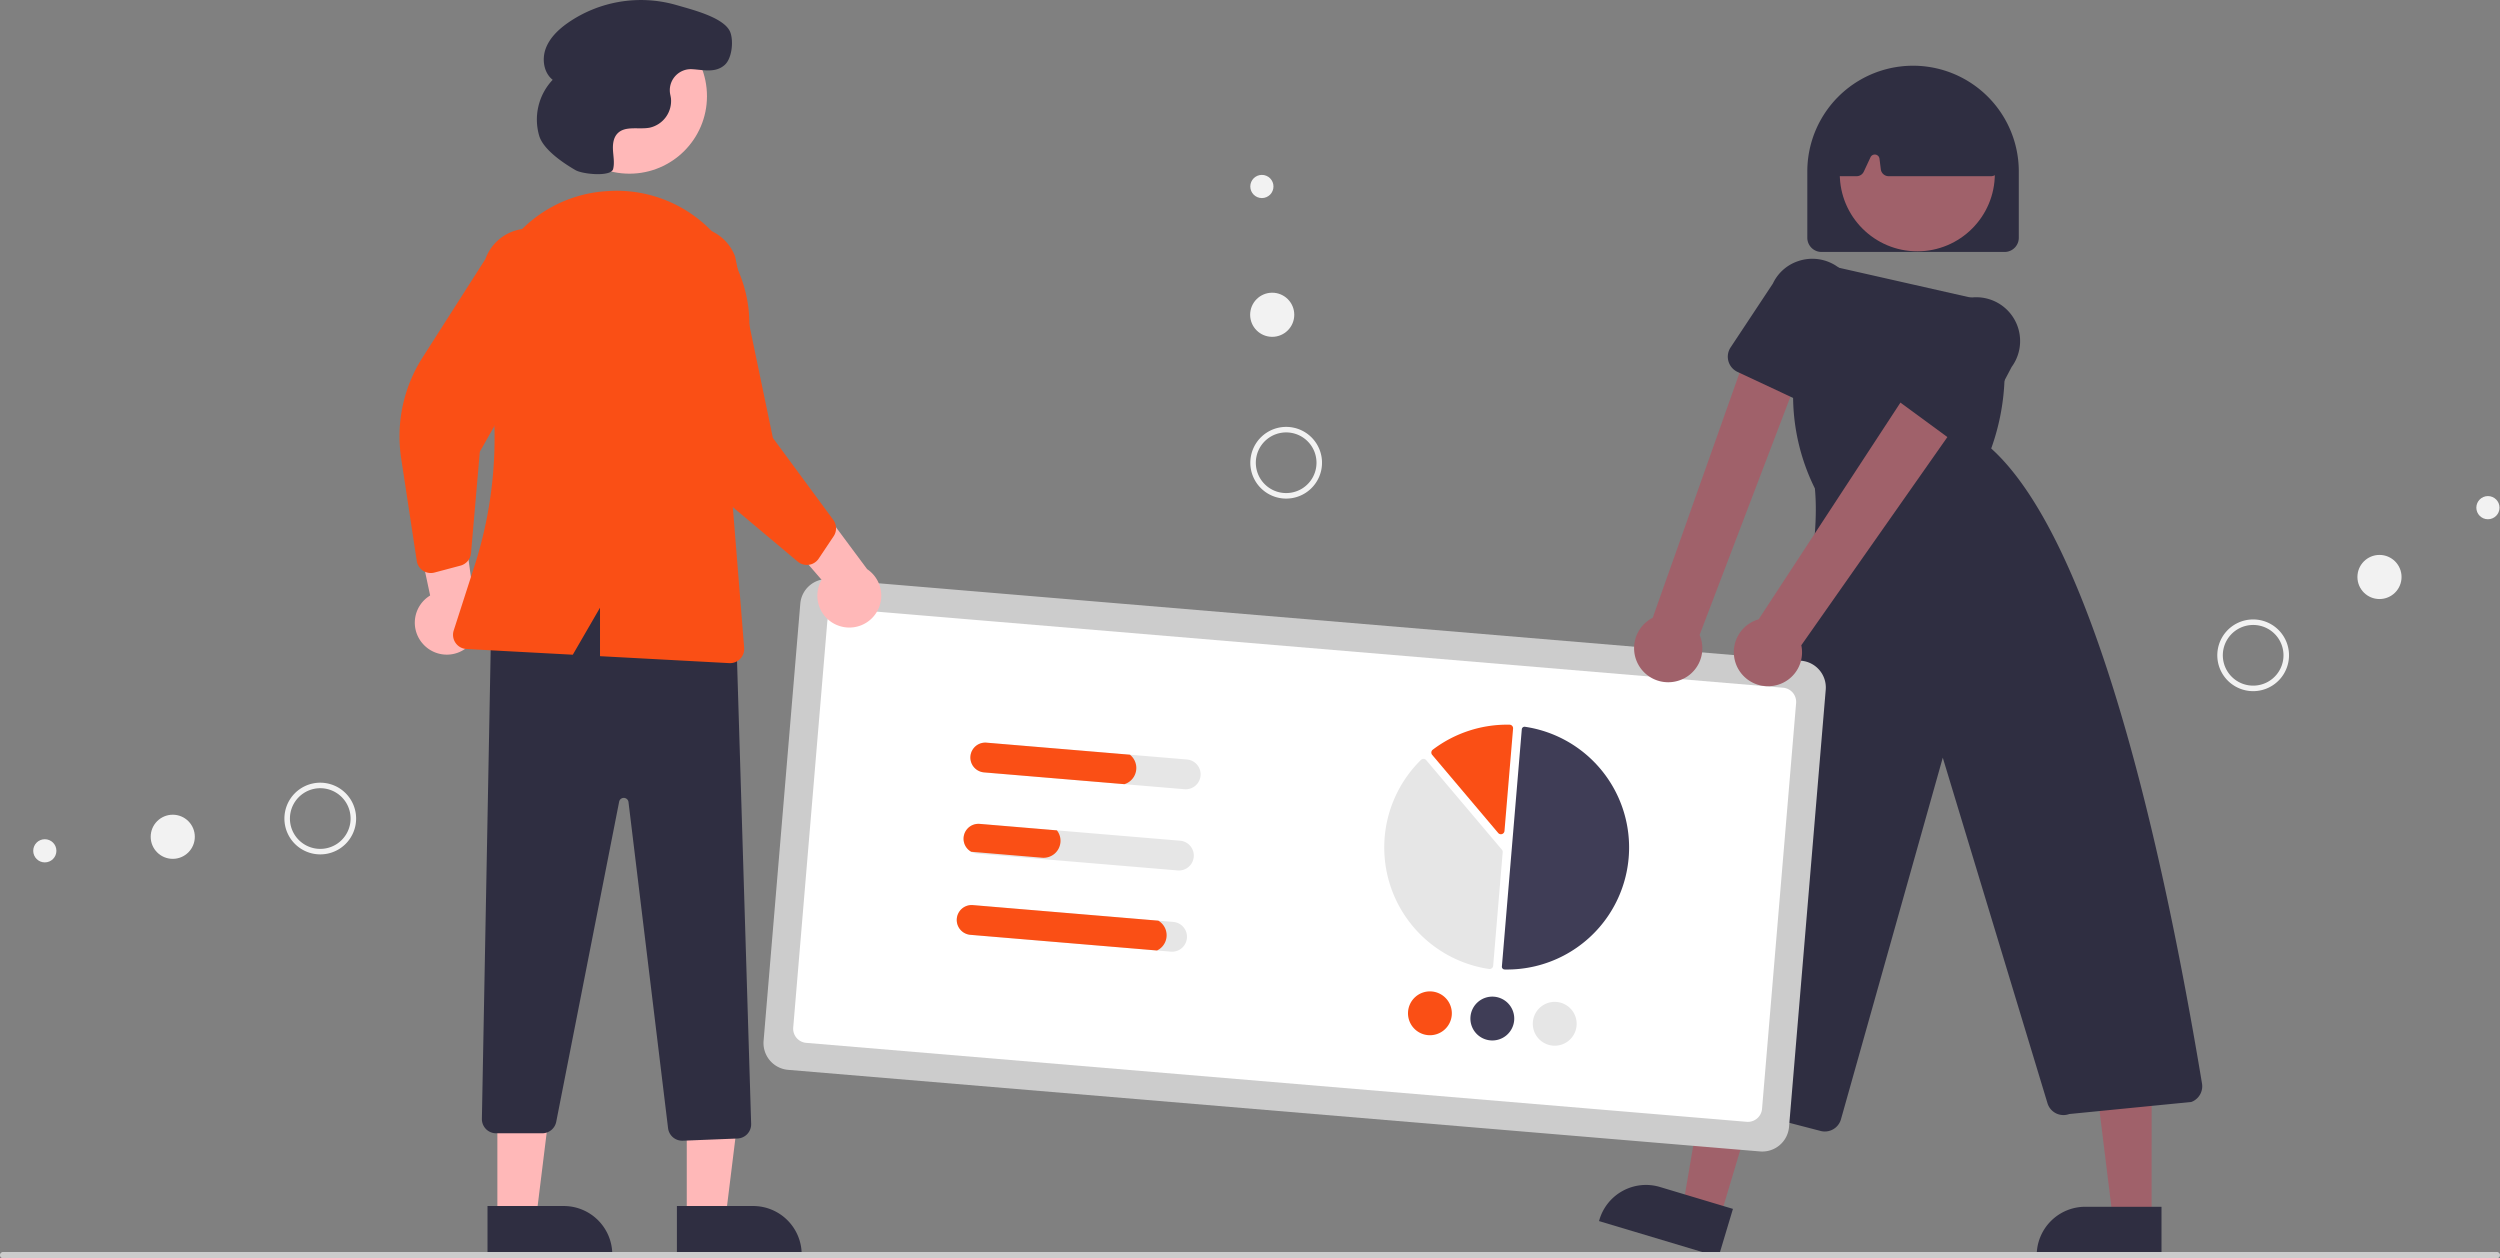 <svg xmlns="http://www.w3.org/2000/svg" data-name="Layer 1" width="792" height="398.625" viewBox="0 0 792 398.625" xmlns:xlink="http://www.w3.org/1999/xlink"><rect x="0" y="0" width="792" height="398.625" fill="#808080" stroke="none"/><path d="M839.056,330.509h-58a4.505,4.505,0,0,1-4.5-4.5v-21a33.5,33.5,0,1,1,67,0v21A4.505,4.505,0,0,1,839.056,330.509Z" transform="translate(-204 -250.688)" fill="#2f2e41"/><polygon points="544.851 385.91 533.108 382.388 541.102 335.418 558.434 340.615 544.851 385.91" fill="#a0616a"/><path d="M748.432,648.879l-37.865-11.355.144-.479a15.386,15.386,0,0,1,19.157-10.319l.001 0,23.126,6.935Z" transform="translate(-204 -250.688)" fill="#2f2e41"/><polygon points="681.636 386.307 669.376 386.307 663.544 339.019 681.638 339.02 681.636 386.307" fill="#a0616a"/><path d="M888.762,648.879l-39.531-.001v-.5a15.386,15.386,0,0,1,15.386-15.386h.001l24.144.001Z" transform="translate(-204 -250.688)" fill="#2f2e41"/><circle cx="607.403" cy="55.054" r="24.561" fill="#a0616a"/><path d="M782.109,609.15a5.216,5.216,0,0,1-1.312-.167l-49.22-12.798a5.285,5.285,0,0,1-3.622-6.957c29.841-80.261,54.276-149.493,51-183.796a66.141,66.141,0,0,1-6.899-30.014l.35-34.68a6.792,6.792,0,0,1,8.294-6.557l55.066,12.468.312,1.039a72.25,72.25,0,0,1-1.262,45.078c32.462,29.307,54.229,125.521,66.784,201.199A5.312,5.312,0,0,1,898.301,599.76l-.155.038-38.608,3.816a5.284,5.284,0,0,1-6.894-3.423l-33.172-109.466-32.259,114.575A5.321,5.321,0,0,1,782.109,609.15Z" transform="translate(-204 -250.688)" fill="#2f2e41"/><path d="M834.749,306.509H802.322a2.504,2.504,0,0,1-2.481-2.19l-.42-3.358a1.5,1.5,0,0,0-2.848-.448l-2.126,4.555a2.51,2.51,0,0,1-2.265,1.442H787.257a2.5,2.5,0,0,1-2.489-2.738l1.942-20.286a2.519,2.519,0,0,1,1.429-2.036c14.85-6.933,29.91-6.924,44.76.026a2.504,2.504,0,0,1,1.415,1.919l2.909,20.26a2.499,2.499,0,0,1-2.475,2.855Z" transform="translate(-204 -250.688)" fill="#2f2e41"/><path d="M761.583,615.464,453.666,589.614a8.51,8.51,0,0,1-7.759-9.181L457.535,441.92a8.509,8.509,0,0,1,9.181-7.759L774.633,460.011a8.51,8.51,0,0,1,7.759,9.181L770.764,607.705A8.51,8.51,0,0,1,761.583,615.464Z" transform="translate(-204 -250.688)" fill="#ccc"/><path d="M757.353,606.077,459.401,581.064a4.505,4.505,0,0,1-4.108-4.861l10.792-128.548a4.505,4.505,0,0,1,4.861-4.108l297.952,25.013a4.505,4.505,0,0,1,4.108,4.861L762.214,601.969A4.505,4.505,0,0,1,757.353,606.077Z" transform="translate(-204 -250.688)" fill="#fff"/><path d="M680.605,557.821q.029.002.058.003a38.66,38.66,0,0,0,6.455-76.893.882.882,0,0,0-.682.182.873.873,0,0,0-.331.617l-6.308,75.137a.885.885,0,0,0,.808.954Z" transform="translate(-204 -250.688)" fill="#3f3d56"/><path d="M655.054,491.101a1.138,1.138,0,0,1,.772.398l23.964,28.356a1.126,1.126,0,0,1,.264.826l-3.018,35.953a1.122,1.122,0,0,1-.425.793,1.139,1.139,0,0,1-.876.235,38.913,38.913,0,0,1-21.571-66.24,1.14,1.14,0,0,1,.848-.324Z" transform="translate(-204 -250.688)" fill="#e6e6e6"/><path d="M682.304,480.272a1.143,1.143,0,0,1,.752.373,1.123,1.123,0,0,1,.287.853l-2.723,32.439a1.133,1.133,0,0,1-1.995.637l-20.911-24.744a1.136,1.136,0,0,1,.18-1.636,38.994,38.994,0,0,1,24.34-7.926C682.258,480.269,682.281,480.27,682.304,480.272Z" transform="translate(-204 -250.688)" fill="#fa4f15"/><path d="M663.919,572.284a6.944,6.944,0,1,1-6.338-7.5A6.952,6.952,0,0,1,663.919,572.284Z" transform="translate(-204 -250.688)" fill="#fa4f15"/><path d="M683.688,573.944a6.944,6.944,0,1,1-6.338-7.5A6.952,6.952,0,0,1,683.688,573.944Z" transform="translate(-204 -250.688)" fill="#3f3d56"/><path d="M703.458,575.604a6.944,6.944,0,1,1-6.338-7.5A6.952,6.952,0,0,1,703.458,575.604Z" transform="translate(-204 -250.688)" fill="#e6e6e6"/><path d="M580.026,491.295,516.539,485.965a4.725,4.725,0,1,0-.791,9.417L579.235,500.712a4.725,4.725,0,1,0,.791-9.417Z" transform="translate(-204 -250.688)" fill="#e6e6e6"/><path d="M577.866,517.025,514.379,511.695a4.722,4.722,0,0,0-2.689,8.836,4.662,4.662,0,0,0,1.898.581l63.487,5.33a4.725,4.725,0,1,0,.791-9.417Z" transform="translate(-204 -250.688)" fill="#e6e6e6"/><path d="M575.706,542.754,512.219,537.424a4.725,4.725,0,1,0-.791,9.417l63.487,5.33a4.725,4.725,0,1,0,.791-9.417Z" transform="translate(-204 -250.688)" fill="#e6e6e6"/><path d="M561.959,489.778l-45.42-3.813a4.725,4.725,0,1,0-.791,9.417l44.473,3.734a5.379,5.379,0,0,0,1.737-9.337Z" transform="translate(-204 -250.688)" fill="#fa4f15"/><path d="M538.823,513.747,514.379,511.695a4.722,4.722,0,0,0-2.689,8.836l22.451,1.885a5.382,5.382,0,0,0,5.811-4.911A5.271,5.271,0,0,0,538.823,513.747Z" transform="translate(-204 -250.688)" fill="#fa4f15"/><path d="M570.962,542.356,512.219,537.424a4.725,4.725,0,1,0-.791,9.417l59.122,4.963a5.368,5.368,0,0,0,.412-9.449Z" transform="translate(-204 -250.688)" fill="#fa4f15"/><path d="M734.991,466.529a10.743,10.743,0,0,0,7.445-14.694l34.621-90.826-17.673-4.352L727.579,446.399a10.801,10.801,0,0,0,7.412,20.13Z" transform="translate(-204 -250.688)" fill="#a0616a"/><path d="M778.719,379.319a5.319,5.319,0,0,1-2.254-.501h-0l-22.033-10.313a5.318,5.318,0,0,1-2.179-7.752l13.39-20.223a13.584,13.584,0,0,1,7.776-7.035,13.88,13.88,0,0,1,17.291,18.938l-6.898,23.095a5.317,5.317,0,0,1-5.093,3.792Z" transform="translate(-204 -250.688)" fill="#2f2e41"/><path d="M764.503,468.079a10.743,10.743,0,0,0,10.152-12.972l56.196-80.097-16.794-9-52.922,80.884a10.801,10.801,0,0,0,3.369,21.185Z" transform="translate(-204 -250.688)" fill="#a0616a"/><path d="M825.338,391.101a5.313,5.313,0,0,1-3.144-1.03l-19.616-14.39a5.316,5.316,0,0,1-.635-8.025l17.057-17.243a13.584,13.584,0,0,1,8.993-5.396,13.88,13.88,0,0,1,13.292,21.931L830.04,388.266a5.32,5.32,0,0,1-4.702,2.835Z" transform="translate(-204 -250.688)" fill="#2f2e41"/><path d="M469.569,448.87a10.056,10.056,0,0,1-5.277-14.488l-23.359-27.043,18.414-2.397,19.359,26.048a10.11,10.11,0,0,1-9.137,17.88Z" transform="translate(-204 -250.688)" fill="#ffb8b8"/><path d="M337.905,454.584a10.056,10.056,0,0,1,2.363-15.237L332.842,404.392l17.288,6.779,4.401,32.155a10.11,10.11,0,0,1-16.626,11.259Z" transform="translate(-204 -250.688)" fill="#ffb8b8"/><polygon points="217.569 386.069 229.829 386.068 235.661 338.78 217.567 338.781 217.569 386.069" fill="#ffb8b8"/><path d="M418.442,632.754l24.144-.001h.001a15.386,15.386,0,0,1,15.386,15.386v.5l-39.531.001Z" transform="translate(-204 -250.688)" fill="#2f2e41"/><polygon points="157.569 386.069 169.829 386.068 175.661 338.78 157.567 338.781 157.569 386.069" fill="#ffb8b8"/><path d="M358.442,632.754l24.144-.001h.001a15.386,15.386,0,0,1,15.386,15.386v.5l-39.531.001Z" transform="translate(-204 -250.688)" fill="#2f2e41"/><path d="M420.114,612.067a4.526,4.526,0,0,1-4.469-3.957L403.106,504.78a1.5,1.5,0,0,0-2.961-.109L380.211,606.08a4.51,4.51,0,0,1-4.416,3.632h-14.634a4.5,4.5,0,0,1-4.499-4.585l2.929-156.202.239-.143c21.348-12.711,46.51-13.543,76.926-2.54l.319.115,4.889,160.379a4.514,4.514,0,0,1-4.318,4.634l-17.355.694C420.232,612.066,420.173,612.067,420.114,612.067Z" transform="translate(-204 -250.688)" fill="#2f2e41"/><circle cx="199.408" cy="30.461" r="24.561" fill="#ffb8b8"/><path d="M460.253,429.617a4.505,4.505,0,0,1-3.528-1.008l-25.185-21.134A46.374,46.374,0,0,1,415.516,379.034l-5.665-36.602a14.497,14.497,0,1,1,27.017-10.52l11.986,57.511,19.132,25.968a4.515,4.515,0,0,1,.119,5.169L463.359,427.662a4.506,4.506,0,0,1-2.091,1.686A4.454,4.454,0,0,1,460.253,429.617Z" transform="translate(-204 -250.688)" fill="#fa4f15"/><path d="M338.013,431.485a4.505,4.505,0,0,1-1.982-3.087L331.09,395.893a46.373,46.373,0,0,1,6.763-31.936l19.931-31.217a14.497,14.497,0,1,1,27.231,9.954l-29.002,51.089-2.796,32.133a4.515,4.515,0,0,1-3.326,3.959l-8.254,2.195a4.506,4.506,0,0,1-2.683-.116A4.455,4.455,0,0,1,338.013,431.485Z" transform="translate(-204 -250.688)" fill="#fa4f15"/><path d="M430.273,324.766a41.823,41.823,0,0,0-33.537-13.56q-.616.038-1.227.086H395.508a41.734,41.734,0,0,0-30.16,16.646,42.362,42.362,0,0,0-7.525,34.145,132.361,132.361,0,0,1-3.497,67.876l-6.589,20.459a4.499,4.499,0,0,0,4.042,5.872l33.685,1.811,8.62-14.89V458.565l40.941,2.201c.082.005.163.007.243.007a4.5,4.5,0,0,0,4.484-4.861l-4.627-57.382,5.804-38.973A42.089,42.089,0,0,0,430.273,324.766Z" transform="translate(-204 -250.688)" fill="#fa4f15"/><path d="M386.338,304.596c2.274,1.308,11.262,2.176,11.903-.368l.014-.056c.446-1.864.076-3.811-.052-5.723s.059-4.013,1.362-5.419c2.428-2.621,6.748-1.232,10.258-1.894a8.664,8.664,0,0,0,6.74-9.253c-.05-.398-.128-.795-.216-1.193a6.673,6.673,0,0,1,6.927-8.081c3.548.203,7.378,1.278,10.314-1.35,2.27-2.032,2.824-7.322,1.827-10.201-1.676-4.838-12.414-7.371-17.102-8.764a40.62,40.62,0,0,0-34.43,5.65c-2.961,2.087-5.727,4.71-6.989,8.106s-.653,7.68,2.193,9.922a18.332,18.332,0,0,0-4.246,17.806C376.244,298.306,382.953,302.648,386.338,304.596Z" transform="translate(-204 -250.688)" fill="#2f2e41"/><path d="M995,649.312H205a1,1,0,0,1,0-2H995a1,1,0,0,1,0,2Z" transform="translate(-204 -250.688)" fill="#ccc"/><path d="M918.713,469.608h0a11.358,11.358,0,1,1,10.409-12.233A11.358,11.358,0,0,1,918.713,469.608Zm-.14-1.742h0a9.61,9.61,0,1,0-10.351-8.808A9.61,9.61,0,0,0,918.573,467.866Z" transform="translate(-204 -250.688)" fill="#f2f2f2"/><circle cx="753.822" cy="182.788" r="6.989" fill="#f2f2f2"/><circle cx="788.177" cy="160.829" r="3.671" fill="#f2f2f2"/><path d="M605.341,387.715a11.358,11.358,0,1,1-3.454,15.686h0A11.37,11.37,0,0,1,605.341,387.715Zm11.291,17.668a9.61,9.61,0,1,0-13.273-2.923h0A9.621,9.621,0,0,0,616.632,405.383Z" transform="translate(-204 -250.688)" fill="#f2f2f2"/><circle cx="403.035" cy="99.718" r="6.989" fill="#f2f2f2"/><circle cx="399.764" cy="59.076" r="3.671" fill="#f2f2f2"/><path d="M296.07,516.394A11.358,11.358,0,1,1,311.85,519.394h0A11.37,11.37,0,0,1,296.07,516.394Zm17.335-11.797a9.61,9.61,0,1,0-2.538,13.352h0A9.621,9.621,0,0,0,313.405,504.597Z" transform="translate(-204 -250.688)" fill="#f2f2f2"/><circle cx="54.728" cy="265.092" r="6.989" fill="#f2f2f2"/><circle cx="14.197" cy="269.537" r="3.671" fill="#f2f2f2"/></svg>